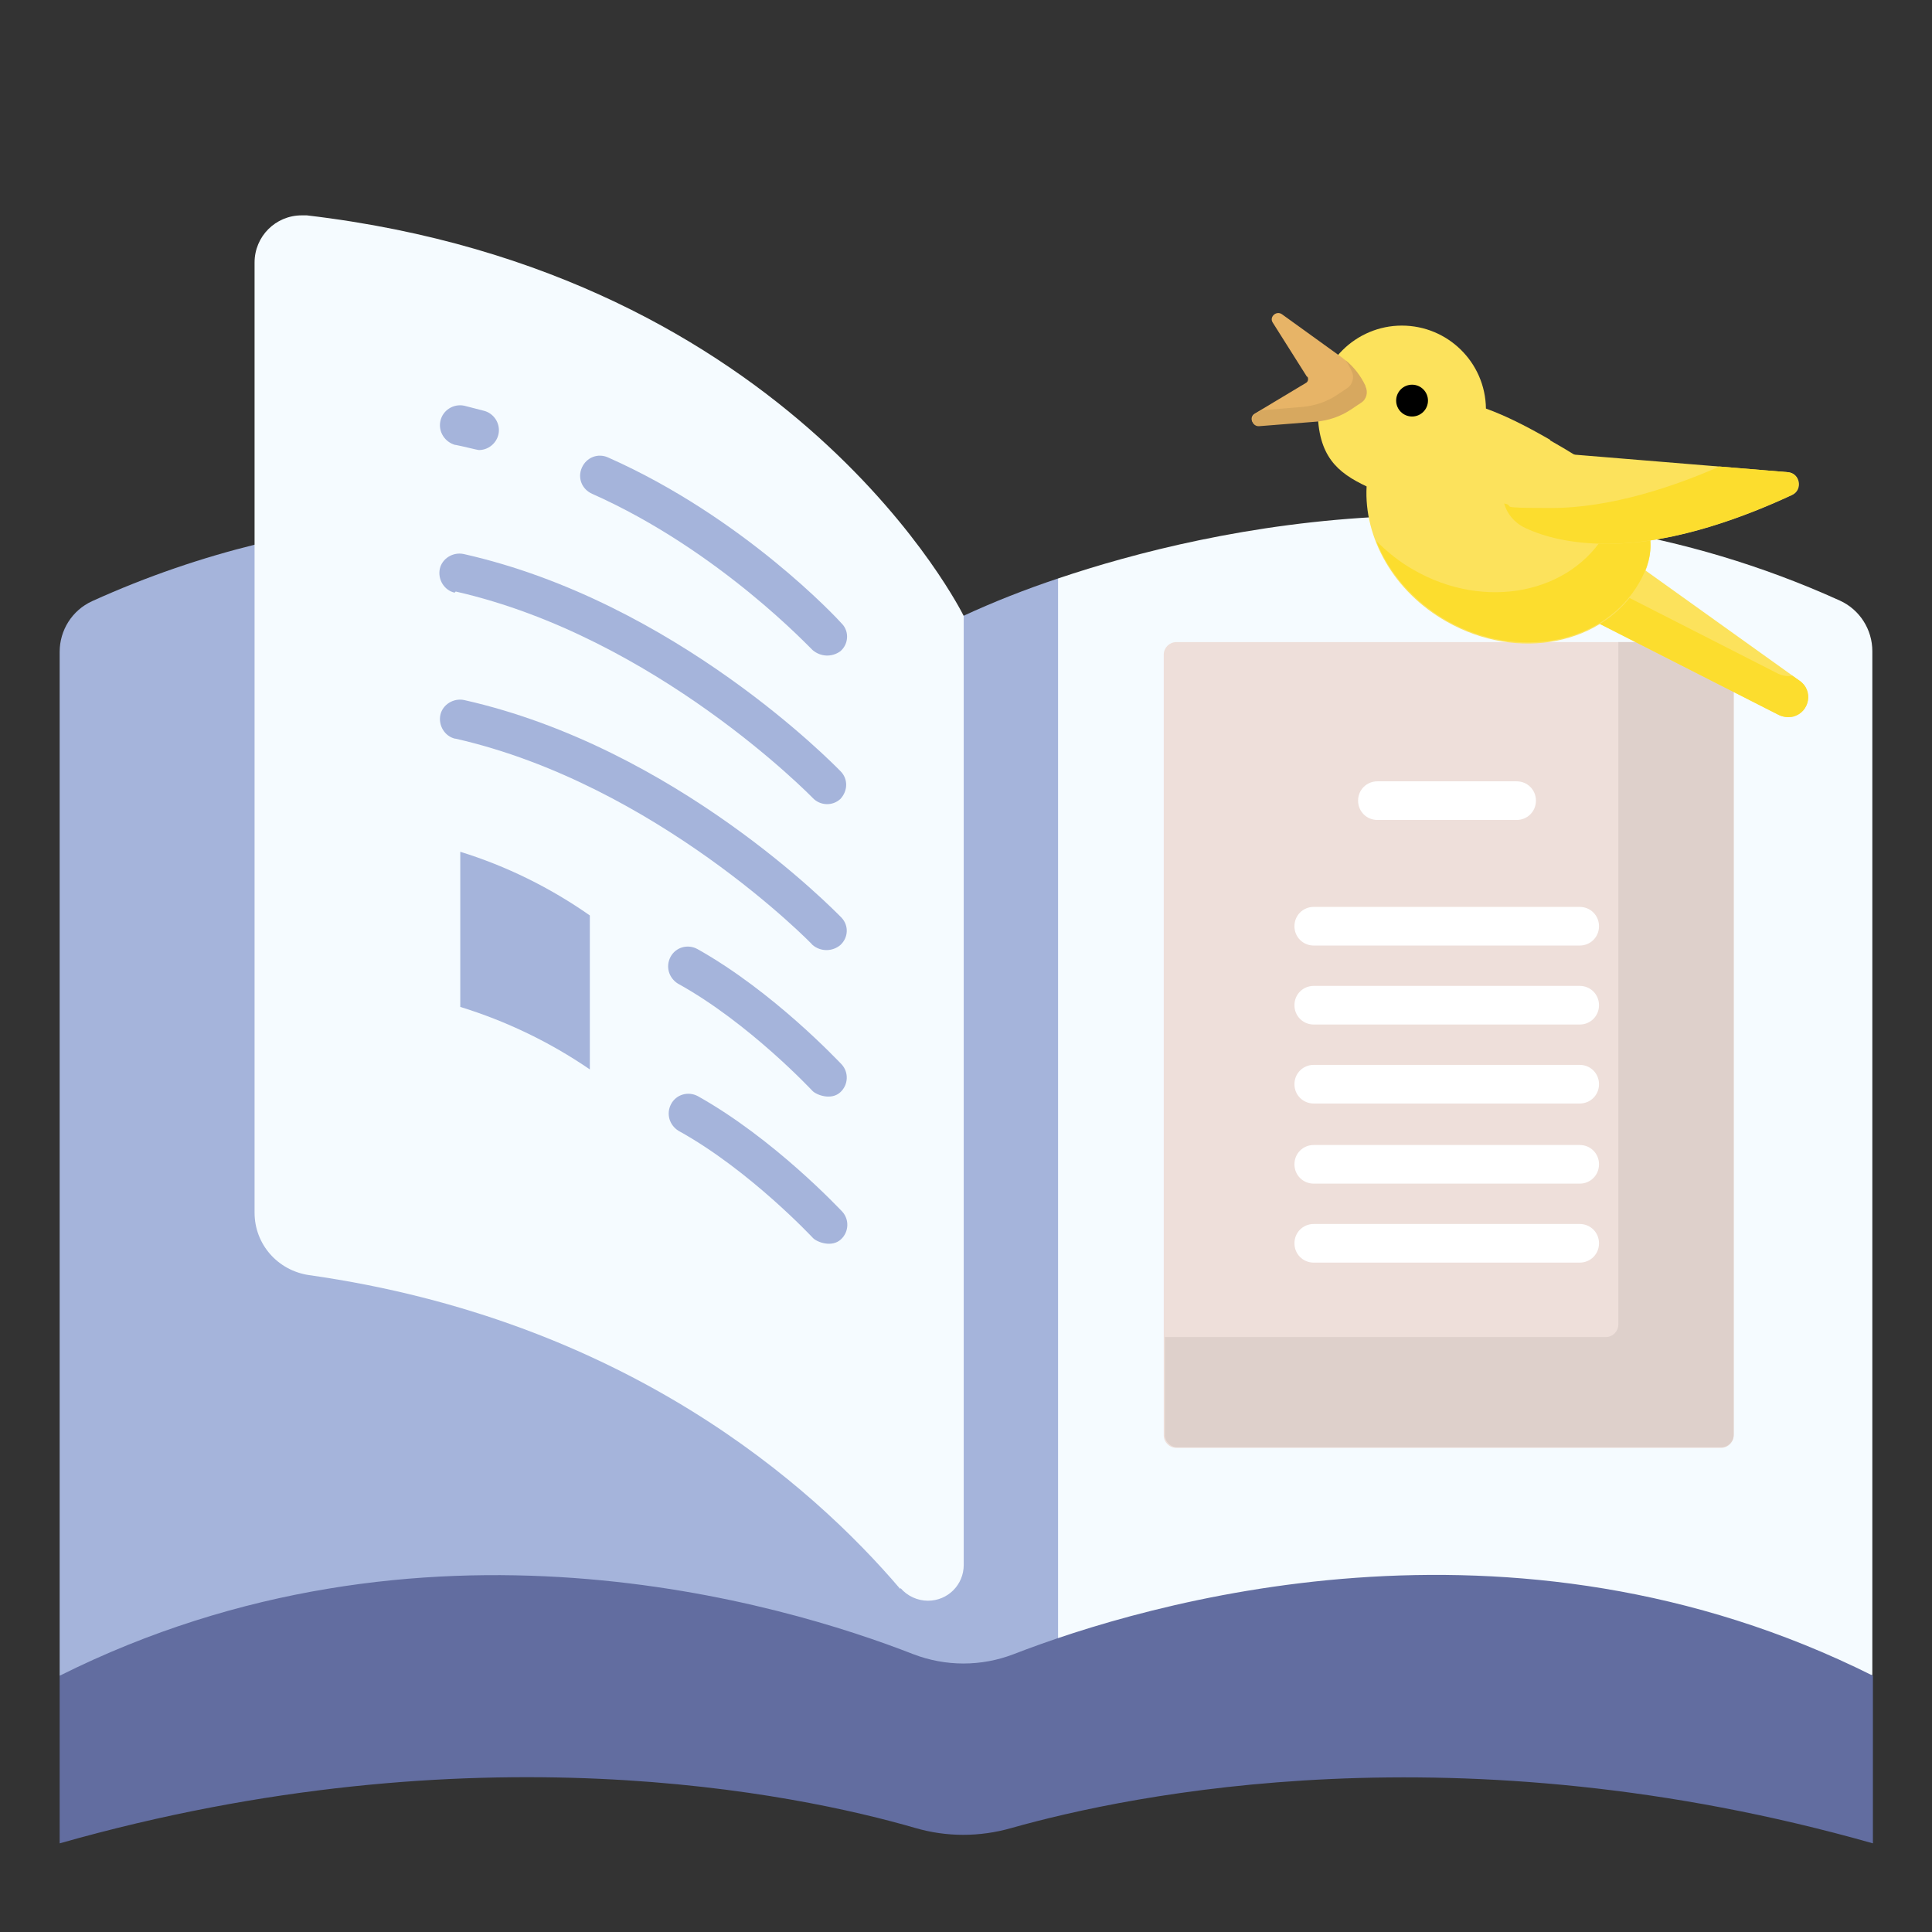 <?xml version="1.0" encoding="UTF-8"?>
<svg id="icon" xmlns="http://www.w3.org/2000/svg" version="1.1" viewBox="0 0 340 340">
  <rect x="0" y="0" width="340" height="340" fill="#333333" stroke="none"/>
  <!-- Generator: Adobe Illustrator 29.8.2, SVG Export Plug-In . SVG Version: 2.1.1 Build 3)  -->
  <defs>
    <style>
      .st0 {
        fill: #d7a85f;
      }

      .st1 {
        fill: #a5b4db;
      }

      .st2 {
        fill: #fff;
      }

      .st3 {
        fill: #fce25c;
      }

      .st4 {
        fill: #f5fbff;
      }

      .st5 {
        fill: #e7b467;
      }

      .st6 {
        fill: #ded0cb;
      }

      .st7 {
        fill: #fcdd2e;
      }

      .st8 {
        fill: #626da0;
      }

      .st9 {
        fill: #eedfda;
      }
    </style>
  </defs>
  <g>
    <path class="st1" d="M169.5,294.9c6.1-71.9,9.6-139.6,0-186.4,0,0-75.5-38-153.3-2.7-3.5,1.6-5.7,5.1-5.7,8.9v180.2h159Z"/>
    <path class="st4" d="M169.5,294.9c4.8-78.2,9.4-160,16.7-193.1,26.7-9,81.8-21.4,137.6,3.9,3.5,1.6,5.7,5.1,5.7,8.9v180.2h-160Z"/>
    <path class="st1" d="M186.2,101.8c-5.7,1.9-11.3,4.1-16.7,6.6v186.4h16.7V101.8Z"/>
    <path class="st8" d="M160.7,291.1c-22.8-8.9-86.4-28.1-150.2,3.8v29.5c72.9-20.7,129.9-8.7,150.6-2.7,5.5,1.6,11.3,1.6,16.9,0,20.9-5.9,78.6-18,151.6,2.7v-29.5c-63.9-32-128.2-12.7-151.2-3.8-5.7,2.2-12,2.2-17.7,0Z"/>
    <path class="st4" d="M158.4,279.6c-15.6-18.3-48.4-47.3-104-55.2-5.5-.8-9.6-5.4-9.6-11V46.2c0-4.6,3.7-8.3,8.3-8.3.3,0,.6,0,.9,0,86,10.1,115.6,70.5,115.6,70.5v167c0,3.5-2.8,6.3-6.3,6.3-1.8,0-3.6-.8-4.8-2.2Z"/>
    <path class="st1" d="M81,177.2c8.1,2.5,15.8,6.2,22.8,11v-27.1c-7-4.9-14.7-8.7-22.8-11.2v27.3Z"/>
    <path class="st1" d="M80.2,78.3c1.1.2,3.8.9,4.1.9,1.9,0,3.5-1.6,3.5-3.5,0-1.6-1.1-3-2.6-3.4-1.2-.3-2.3-.6-3.5-.9-1.9-.4-3.8.8-4.2,2.7-.4,1.9.8,3.7,2.6,4.2Z"/>
    <path class="st1" d="M104.2,86.9c22.5,10,38.6,27.4,38.8,27.5,1.4,1.2,3.4,1.3,4.9.2,1.4-1.2,1.6-3.4.3-4.8,0,0,0,0-.1-.1-.7-.8-17.2-18.6-41.1-29.2-1.8-.8-3.8,0-4.6,1.8s0,3.8,1.8,4.6h0Z"/>
    <path class="st1" d="M80.2,104.1c35.2,8,62.5,36,62.8,36.3,1.3,1.4,3.5,1.5,4.9.2,0,0,0,0,0,0,1.3-1.4,1.4-3.5,0-4.9-1.2-1.2-29-29.8-66.3-38.2-1.9-.4-3.8.8-4.2,2.6-.4,1.9.8,3.8,2.6,4.2Z"/>
    <path class="st1" d="M80.2,130c35.2,8,62.6,36,62.8,36.3,1.4,1.2,3.5,1.2,4.9,0,1.4-1.3,1.5-3.4.2-4.8,0,0,0,0-.1-.1-1.2-1.2-29-29.8-66.3-38.2-1.9-.4-3.8.8-4.2,2.6-.4,1.9.8,3.8,2.6,4.2Z"/>
    <path class="st1" d="M122.7,167c-1.7-.9-3.8-.3-4.7,1.4-.9,1.7-.3,3.7,1.3,4.7,12.5,6.9,23.6,18.8,23.7,18.9.7.7,3.3,1.7,4.9.2,1.4-1.3,1.5-3.5.2-4.9,0,0,0,0,0,0-.5-.5-12-12.8-25.4-20.3Z"/>
    <path class="st1" d="M148,218.1c1.4-1.3,1.5-3.5.2-4.9,0,0,0,0,0,0-.5-.5-12-12.8-25.4-20.3-1.7-.9-3.8-.3-4.7,1.4-.9,1.7-.3,3.7,1.3,4.7,12.5,6.9,23.6,18.8,23.7,18.9.7.7,3.3,1.7,4.9.2Z"/>
  </g>
  <g>
    <path class="st9" d="M302.9,254.8h-95.9c-1.2,0-2.2-1-2.2-2.2V115.2c0-1.2,1-2.2,2.2-2.2h95.9c1.2,0,2.2,1,2.2,2.2v137.4c0,1.2-1,2.2-2.2,2.2Z"/>
    <path class="st6" d="M302.9,113h-18.1v120.1c0,1.2-1,2.2-2.2,2.2h-77.6v17.2c0,1.2,1,2.2,2.2,2.2h95.7c1.2,0,2.2-1,2.2-2.2V115.3c0-1.2-1-2.2-2.2-2.2Z"/>
    <path class="st3" d="M281.9,94.9l34.8,24.9c2.4,1.7,1.8,5.5-1.1,6.3-.9.2-1.8.1-2.6-.3l-40.7-20.7,9.5-10.2Z"/>
    <path class="st7" d="M316.7,119.8l-1.3-.9c-.8.2-1.7,0-2.4-.3l-36.1-18.4-4.6,4.9,40.7,20.7c.8.4,1.7.5,2.6.3,2.9-.8,3.6-4.6,1.1-6.3h0Z"/>
    <path class="st3" d="M272.8,77.4c-4-2.3-7.7-4.2-11.3-5.5-.1-8.1-6.7-14.6-14.8-14.6s-14.8,6.6-14.8,14.8,3.5,11.1,8.6,13.5c-.5,9,4.7,18.5,14.1,23.8,12.5,7.1,27.7,4.1,33.9-6.7,6.2-10.9-3.2-18.1-15.7-25.2Z"/>
    <path class="st7" d="M284.5,85.2c.5,2.6,0,5.3-1.8,8.4-6.2,10.9-21.4,13.9-33.9,6.7-2.5-1.4-4.7-3.2-6.6-5.1,2.2,5.6,6.5,10.6,12.4,14,12.5,7.1,27.7,4.1,33.9-6.7,4-7,1.5-12.5-4-17.4h0Z"/>
    <path class="st3" d="M267.6,80.7c-4.6,3-4.1,9.9.9,12.2,3.4,1.6,8.1,2.8,14.5,2.8,12,0,24.9-5.1,32.4-8.6,1.9-.9,1.4-3.8-.7-4l-42.6-3.5c-1.6-.1-3.1.3-4.4,1.1Z"/>
    <path class="st7" d="M314.6,83.1l-12-1c-7.7,3.4-19,7.3-29.6,7.3s-5.9-.3-8.3-.8c.5,1.8,1.8,3.4,3.7,4.3,3.4,1.6,8.1,2.8,14.5,2.8,12,0,24.9-5.1,32.4-8.6,1.9-.9,1.4-3.8-.7-4h0Z"/>
    <path class="st5" d="M230,66.3l-6-9.5c-.7-1,.6-2.2,1.6-1.5l10.4,7.5c1.8,1.3,3.2,3.1,4.2,5.1.5,1,.1,2.3-.8,2.9l-1.8,1.2c-1.8,1.2-3.9,1.9-6,2.1l-10.1.8c-1.2,0-1.7-1.5-.7-2.1l9-5.4c.4-.2.5-.7.3-1.1h0Z"/>
    <path class="st0" d="M240.3,67.9c-.8-1.7-2-3.3-3.5-4.5.4.6.8,1.3,1.1,2,.5,1,.1,2.3-.8,2.9l-1.8,1.2c-1.8,1.2-3.9,1.9-6,2.1l-7.3.6-1.1.7c-1,.6-.5,2.2.7,2.1l10.1-.8c2.1-.2,4.2-.9,6-2.1l1.8-1.2c1-.6,1.3-1.9.8-2.9h0Z"/>
    <path class="st2" d="M266.9,144.3c1.9,0,3.4-1.5,3.4-3.4s-1.5-3.4-3.4-3.4h-24.5c-1.9,0-3.4,1.5-3.4,3.4s1.5,3.4,3.4,3.4h24.5Z"/>
    <path class="st2" d="M227.8,163c0,1.9,1.5,3.4,3.4,3.4h46.8c1.9,0,3.4-1.5,3.4-3.4s-1.5-3.4-3.4-3.4h-46.8c-1.9,0-3.4,1.5-3.4,3.4Z"/>
    <path class="st2" d="M231.2,180.3h46.8c1.9,0,3.4-1.5,3.4-3.4s-1.5-3.4-3.4-3.4h-46.8c-1.9,0-3.4,1.5-3.4,3.4s1.5,3.4,3.4,3.4Z"/>
    <path class="st2" d="M231.2,194.2h46.8c1.9,0,3.4-1.5,3.4-3.4s-1.5-3.4-3.4-3.4h-46.8c-1.9,0-3.4,1.5-3.4,3.4s1.5,3.4,3.4,3.4Z"/>
    <path class="st2" d="M231.2,208.3h46.8c1.9,0,3.4-1.5,3.4-3.4s-1.5-3.4-3.4-3.4h-46.8c-1.9,0-3.4,1.5-3.4,3.4s1.5,3.4,3.4,3.4Z"/>
    <path class="st2" d="M231.2,222.2h46.8c1.9,0,3.4-1.5,3.4-3.4s-1.5-3.4-3.4-3.4h-46.8c-1.9,0-3.4,1.5-3.4,3.4s1.5,3.4,3.4,3.4Z"/>
    <circle cx="248.5" cy="70.5" r="2.8"/>
  </g>
</svg>